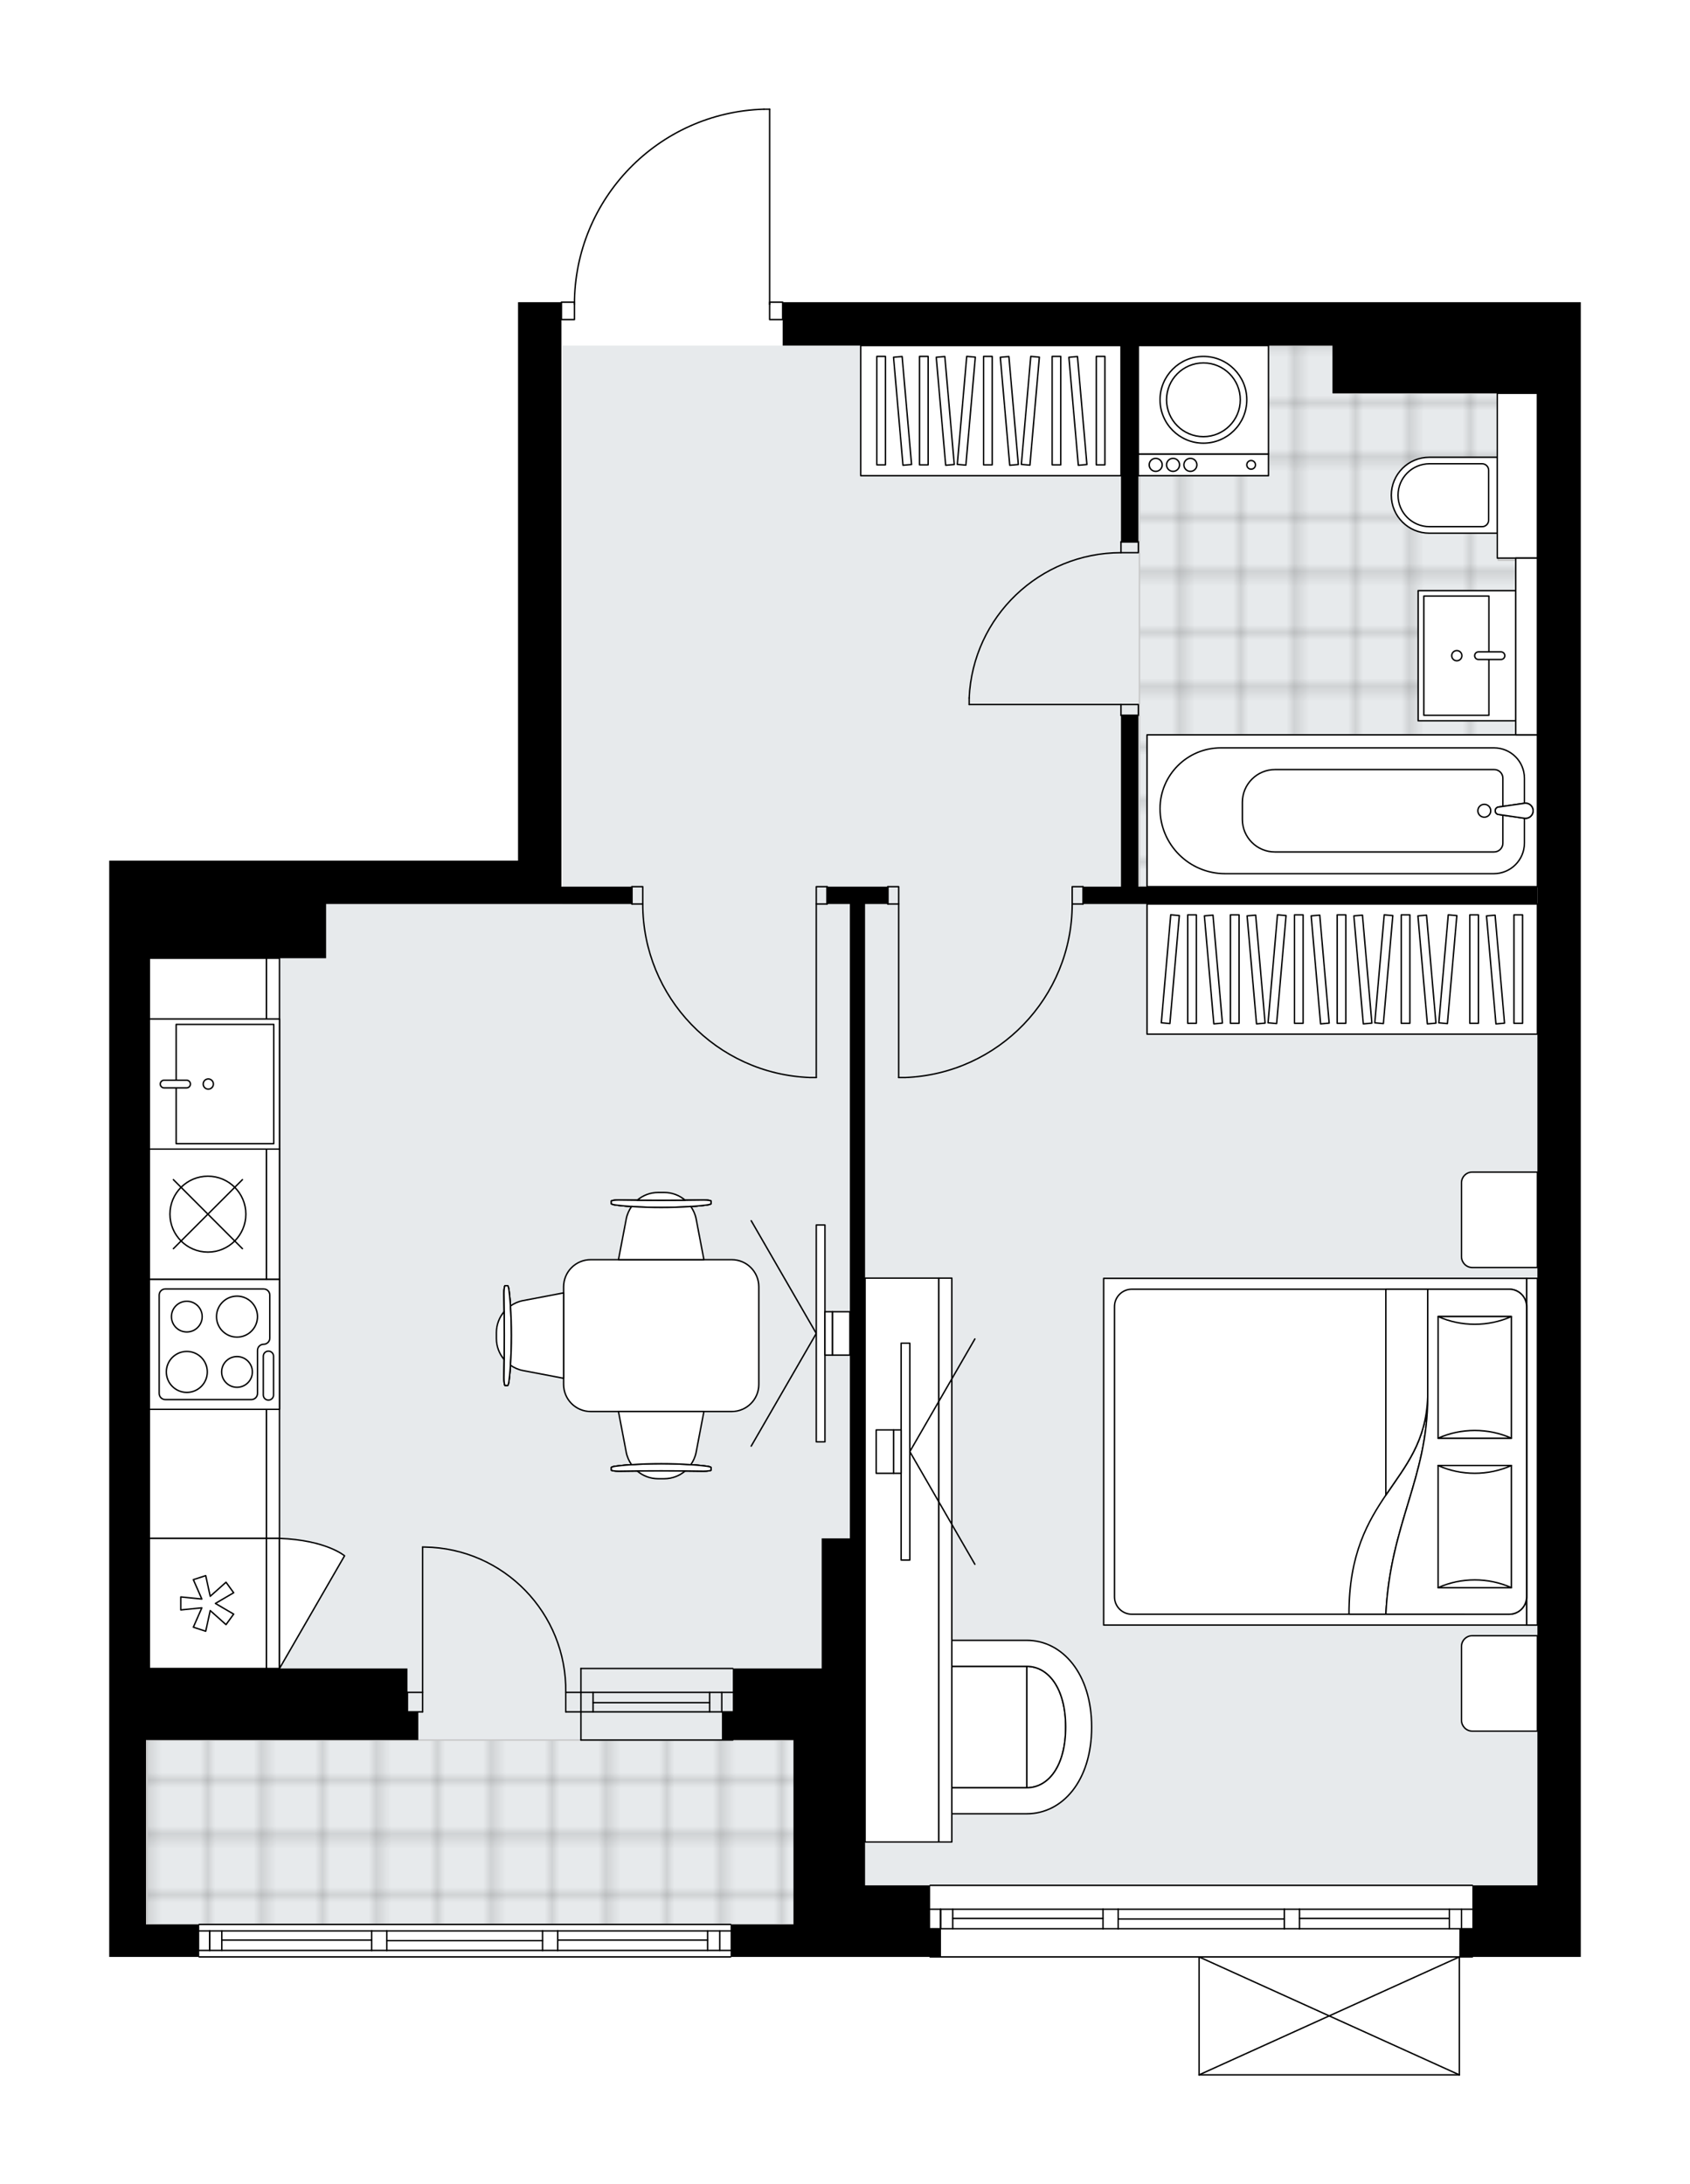 <svg xmlns="http://www.w3.org/2000/svg" xmlns:xlink="http://www.w3.org/1999/xlink" height="2000px" id="Layer_1" style="enable-background:new 0 0 1547.46 2000;" version="1.1" viewBox="0 0 1547.46 2000" width="1547.46px" x="0px" y="0px" xml:space="preserve">
<style type="text/css">
	.st0{fill:none;}
	.st1{opacity:0.25;fill:none;stroke:#070606;stroke-width:0.4;stroke-miterlimit:10;}
	.st2{fill:#FFFFFF;}
	.st3{fill:#E7EAEC;}
	.st4{fill:url(#SVGID_1_);stroke:#C8C8C8;stroke-width:1.3;stroke-miterlimit:10;}
	
		.st5{fill:url(#SVGID_00000044858604495007999500000005055388225932906923_);stroke:#C8C8C8;stroke-width:1.3;stroke-miterlimit:10;}
	.st6{fill:none;stroke:#000000;stroke-width:1.3;stroke-linecap:round;stroke-linejoin:round;stroke-miterlimit:10;}
	.st7{fill:#FFFFFF;stroke:#000000;stroke-width:1.3;stroke-linecap:round;stroke-linejoin:round;stroke-miterlimit:10;}
	.st8{font-family:'Arial-BoldMT','Arial'; font-weight:bold;}
	.st9{font-size:104.089px;}
	.st10{font-size:88.075px;}
	.st11{font-family: 'ArialMT','Arial';}
	.st12{font-size:40px;}
</style>
<pattern height="14.57" id="New_Pattern_Swatch_2" patternUnits="userSpaceOnUse" style="overflow:visible;" viewBox="7.49 -22.06 14.57 14.57" width="14.57" x="-226.14" y="-0.36">
	<g>
		<rect class="st0" height="14.57" width="14.57" x="7.49" y="-22.06" />
		<g>
			<rect class="st1" height="7.29" width="7.29" x="14.77" y="-7.49" />
		</g>
		<g>
			<rect class="st1" height="7.29" width="7.29" x="0.2" y="-7.49" />
		</g>
		<g>
			<rect class="st1" height="7.29" width="7.29" x="22.06" y="-14.77" />
		</g>
		<g>
			<rect class="st1" height="7.29" width="7.29" x="7.49" y="-14.77" />
			<rect class="st1" height="7.29" width="7.29" x="14.77" y="-22.06" />
		</g>
		<g>
			<rect class="st1" height="7.29" width="7.29" x="0.2" y="-22.06" />
		</g>
		<g>
			<rect class="st1" height="7.29" width="7.29" x="22.06" y="-29.35" />
		</g>
		<g>
			<rect class="st1" height="7.29" width="7.29" x="7.49" y="-29.35" />
		</g>
	</g>
</pattern>
<path class="st2" d="M1447.46,276.73v1251.14v0v198.59v39.72V1792h-98.65c0,0.36-0.29,0.65-0.65,0.65h-11.26V1900  c0,0,0,0.01,0,0.01c0,0.04-0.02,0.07-0.02,0.11c-0.01,0.05-0.01,0.1-0.03,0.15c0,0,0,0,0,0.01c0,0.01-0.01,0.01-0.01,0.01  c-0.05,0.1-0.12,0.17-0.2,0.23c-0.02,0.02-0.04,0.03-0.06,0.04c-0.09,0.05-0.2,0.09-0.31,0.09h-238.31c-0.12,0-0.22-0.04-0.31-0.09  c-0.02-0.01-0.04-0.03-0.06-0.04c-0.08-0.06-0.16-0.14-0.2-0.23c0-0.01-0.01-0.01-0.01-0.01c0,0,0,0,0-0.01  c-0.02-0.04-0.02-0.1-0.03-0.15c-0.01-0.04-0.02-0.07-0.02-0.11c0,0,0-0.01,0-0.01v-107.35H851.68c-0.36,0-0.65-0.29-0.65-0.65  H726.56h-56.94c0,0.36-0.29,0.65-0.65,0.65H182.42c-0.36,0-0.65-0.29-0.65-0.65H100v-29.79v-168.81v-25.82v-39.72V788.11h36.74  h87.38h74.47h40.16h135.6h0l0-153.91V276.73h39.07c0-0.36,0.29-0.65,0.65-0.65h11.3c0.67-45.95,18.59-89.31,50.67-122.35  c32.7-33.68,76.54-52.99,123.46-54.38c0,0,0.01,0,0.01,0c0,0,0.01,0,0.01,0h5.21c0.36,0,0.65,0.29,0.65,0.65v176.08h11.27  c0.36,0,0.65,0.29,0.65,0.65h35.1h39.72h427.97h187.67H1447.46z" id="background" />
<g id="floor">
	<polygon class="st3" points="1408.75,360.14 1221.08,360.14 1221.07,316.45 515.06,316.45 515.06,827.83 137.73,827.83    137.73,1593.41 134.75,1593.41 134.75,1762.22 727.56,1762.22 727.56,1726.47 1408.74,1726.47  " />
	<pattern id="SVGID_1_" patternTransform="matrix(7.006 0 0 7.006 41551.238 31320.449)" xlink:href="#New_Pattern_Swatch_2">
	</pattern>
	<rect class="st4" height="168.81" width="592.8" x="134.75" y="1593.41" />
	
		<pattern id="SVGID_00000040548939305753303600000011098447640731849650_" patternTransform="matrix(7.006 0 0 7.006 41551.238 31320.449)" xlink:href="#New_Pattern_Swatch_2">
	</pattern>
	
		<polygon points="   1388.88,674.91 1388.88,513.06 1372,513.06 1372,360.14 1221.07,360.14 1221.07,316.45 1043.32,316.45 1043.32,811.94    1211.14,811.94 1221.07,811.94 1408.74,811.94 1408.74,674.91  " style="fill:url(#SVGID_00000040548939305753303600000011098447640731849650_);stroke:#C8C8C8;stroke-width:1.3;stroke-miterlimit:10;" />
	<g id="LINE_00000075143787129116761810000012543610762855324085_">
		<line class="st6" x1="531.94" x2="670.96" y1="1549.72" y2="1549.72" />
	</g>
	<g id="LINE_00000068650524632123098680000016825967466831788163_">
		<line class="st6" x1="531.94" x2="670.96" y1="1567.59" y2="1567.59" />
	</g>
	<g id="LINE_00000155828083473887775700000005230408910191372969_">
		<line class="st6" x1="543.06" x2="649.77" y1="1559.15" y2="1559.15" />
	</g>
	<g id="LINE_00000156566191118792447320000013550894246769012874_">
		<line class="st6" x1="660.89" x2="660.89" y1="1549.72" y2="1567.59" />
	</g>
	<g id="LINE_00000109741695838525303290000015842107725483982266_">
		<line class="st6" x1="543.06" x2="543.06" y1="1549.72" y2="1567.59" />
	</g>
	<g id="LINE_00000085958223036079401780000016425530733333736104_">
		<line class="st6" x1="531.94" x2="670.96" y1="1527.87" y2="1527.87" />
	</g>
	<g id="LINE_00000004510079489688825560000015144543585322339205_">
		<line class="st6" x1="670.96" x2="531.94" y1="1593.41" y2="1593.41" />
	</g>
	<g id="LINE_00000034077416986370135390000016414473965824399266_">
		<line class="st6" x1="649.77" x2="649.77" y1="1549.71" y2="1567.58" />
	</g>
	<g id="LINE_00000170999436970281331670000009079445702293292943_">
		<line class="st6" x1="531.94" x2="531.94" y1="1527.87" y2="1593.41" />
	</g>
	<g id="LINE_00000172425984563339884980000012183812579250169738_">
		<line class="st6" x1="851.68" x2="1348.17" y1="1726.47" y2="1726.47" />
	</g>
	<g id="LINE_00000046334835075752937390000014732166906785989519_">
		<line class="st6" x1="861.25" x2="861.25" y1="1748.31" y2="1766.19" />
	</g>
	<g id="LINE_00000085933950350369250530000006057980571966268090_">
		<line class="st6" x1="1338.24" x2="1338.24" y1="1748.31" y2="1766.19" />
	</g>
	<g id="LINE_00000016039810976709458430000002331707313529995451_">
		<line class="st6" x1="1009.96" x2="872.38" y1="1756.75" y2="1756.75" />
	</g>
	<g id="LINE_00000021822126647464728730000011574551066917889973_">
		<line class="st6" x1="1327.11" x2="1189.89" y1="1756.75" y2="1756.75" />
	</g>
	<g id="LINE_00000023976844752616873980000009310978900955173011_">
		<line class="st6" x1="1327.11" x2="1327.11" y1="1766.19" y2="1748.31" />
	</g>
	<g id="LINE_00000150803085931391399410000013548261814149543357_">
		<line class="st6" x1="861.25" x2="861.25" y1="1748.31" y2="1766.19" />
	</g>
	<g id="LINE_00000146472966244651920310000000270981501530903449_">
		<line class="st6" x1="872.38" x2="872.38" y1="1766.19" y2="1748.31" />
	</g>
	<g id="LINE_00000124855971896376837460000017162800931288462728_">
		<line class="st6" x1="1023.86" x2="1023.86" y1="1748.31" y2="1766.19" />
	</g>
	<g id="LINE_00000003068678915706224070000014469411486420480187_">
		<line class="st6" x1="1023.86" x2="1009.96" y1="1766.19" y2="1766.19" />
	</g>
	<g id="LINE_00000134212159297579558230000015302193984101259665_">
		<line class="st6" x1="1009.96" x2="1009.96" y1="1766.19" y2="1748.31" />
	</g>
	<g id="LINE_00000020370988134642580000000003501521794950598562_">
		<line class="st6" x1="1009.96" x2="1023.86" y1="1748.31" y2="1748.31" />
	</g>
	<g id="LINE_00000152256777149504086320000001438553368882757020_">
		<line class="st6" x1="1348.17" x2="851.68" y1="1792" y2="1792" />
	</g>
	<g id="LINE_00000072248073219471495610000009701729136312215231_">
		<line class="st6" x1="1189.89" x2="1189.89" y1="1748.31" y2="1766.19" />
	</g>
	<g id="LINE_00000032609969271309582300000014924279733770650769_">
		<line class="st6" x1="1189.89" x2="1175.98" y1="1766.19" y2="1766.19" />
	</g>
	<g id="LINE_00000069390879651180757640000018147833623642510494_">
		<line class="st6" x1="1175.98" x2="1175.98" y1="1766.19" y2="1748.31" />
	</g>
	<g id="LINE_00000044866863951057562510000000377438188750709947_">
		<line class="st6" x1="1175.98" x2="1189.89" y1="1748.31" y2="1748.31" />
	</g>
	<g id="LINE_00000066496741899291421910000018377057951601104299_">
		<line class="st6" x1="1175.98" x2="1023.86" y1="1757.25" y2="1757.25" />
	</g>
	<g id="LWPOLYLINE_00000022561979510020520800000006045974024497246651_">
		<line class="st6" x1="1189.89" x2="1348.17" y1="1748.31" y2="1748.31" />
	</g>
	<g id="LWPOLYLINE_00000165925218568316976960000001746810802197873328_">
		<line class="st6" x1="1175.98" x2="1023.86" y1="1748.31" y2="1748.31" />
	</g>
	<g id="LWPOLYLINE_00000017476788562390684830000012607598356743804821_">
		<line class="st6" x1="1009.96" x2="851.68" y1="1748.31" y2="1748.31" />
	</g>
	<g id="LWPOLYLINE_00000058573274848018195750000011737573210079978652_">
		<line class="st6" x1="1189.89" x2="1348.17" y1="1766.19" y2="1766.19" />
	</g>
	<g id="LWPOLYLINE_00000023999152328054570390000017329803156798177952_">
		<line class="st6" x1="1175.98" x2="1023.86" y1="1766.19" y2="1766.19" />
	</g>
	<g id="LWPOLYLINE_00000111913361445825733150000013060355522285860241_">
		<line class="st6" x1="1009.96" x2="851.68" y1="1766.19" y2="1766.19" />
	</g>
	<g id="LINE_00000183955489119729076640000015620487332993063074_">
		<line class="st6" x1="182.42" x2="668.97" y1="1762.22" y2="1762.22" />
	</g>
	<g id="LINE_00000134210960953952537560000002363220281235242421_">
		<line class="st6" x1="191.99" x2="191.99" y1="1768.17" y2="1786.05" />
	</g>
	<g id="LINE_00000132085190058852427370000007546410388416260249_">
		<line class="st6" x1="659.04" x2="659.04" y1="1768.17" y2="1786.05" />
	</g>
	<g id="LINE_00000179647598256437818780000010129029371804536450_">
		<line class="st6" x1="340.3" x2="203.11" y1="1776.61" y2="1776.61" />
	</g>
	<g id="LINE_00000134968646938139170780000009055371919011927996_">
		<line class="st6" x1="647.92" x2="510.69" y1="1776.61" y2="1776.61" />
	</g>
	<g id="LINE_00000090267947817562174090000006350486509078122392_">
		<line class="st6" x1="647.92" x2="647.92" y1="1786.05" y2="1768.17" />
	</g>
	<g id="LINE_00000106839090986685940770000006627482768642530433_">
		<line class="st6" x1="191.99" x2="191.99" y1="1768.17" y2="1786.05" />
	</g>
	<g id="LINE_00000153691654433127909180000007545173113165899441_">
		<line class="st6" x1="203.11" x2="203.11" y1="1786.05" y2="1768.17" />
	</g>
	<g id="LINE_00000065053677962774772340000005550123371638807456_">
		<line class="st6" x1="354.2" x2="354.2" y1="1768.17" y2="1786.05" />
	</g>
	<g id="LINE_00000083771654429385238240000012148637238390253464_">
		<line class="st6" x1="354.2" x2="340.3" y1="1786.05" y2="1786.05" />
	</g>
	<g id="LINE_00000139281944402150479430000009798048150038442629_">
		<line class="st6" x1="340.3" x2="340.3" y1="1786.05" y2="1768.17" />
	</g>
	<g id="LINE_00000041291515962985643090000014816606647213904567_">
		<line class="st6" x1="340.3" x2="354.2" y1="1768.17" y2="1768.17" />
	</g>
	<g id="LINE_00000044865112405476501800000013979139372340180897_">
		<line class="st6" x1="668.97" x2="182.42" y1="1792" y2="1792" />
	</g>
	<g id="LINE_00000151518753710917739120000000609984726489038741_">
		<line class="st6" x1="510.69" x2="510.69" y1="1768.17" y2="1786.05" />
	</g>
	<g id="LINE_00000132785746140947459760000008677151082240678538_">
		<line class="st6" x1="510.69" x2="496.79" y1="1786.05" y2="1786.05" />
	</g>
	<g id="LINE_00000138535716776679506460000012610487160382574780_">
		<line class="st6" x1="496.79" x2="496.79" y1="1786.05" y2="1768.17" />
	</g>
	<g id="LINE_00000064324740152554721570000000619906354154504866_">
		<line class="st6" x1="496.79" x2="510.69" y1="1768.17" y2="1768.17" />
	</g>
	<g id="LINE_00000047042746159286616380000013920806020872911501_">
		<line class="st6" x1="496.79" x2="354.2" y1="1777.11" y2="1777.11" />
	</g>
	<g id="LWPOLYLINE_00000183231380137377229810000002183786579121301648_">
		<line class="st6" x1="510.69" x2="668.97" y1="1768.17" y2="1768.17" />
	</g>
	<g id="LWPOLYLINE_00000024716407139325971440000017834173325201884862_">
		<line class="st6" x1="496.79" x2="354.2" y1="1768.17" y2="1768.17" />
	</g>
	<g id="LWPOLYLINE_00000047036392501100098400000000976205381061509017_">
		<line class="st6" x1="340.3" x2="182.42" y1="1768.17" y2="1768.17" />
	</g>
	<g id="LWPOLYLINE_00000083087184198517490260000006521929057884267176_">
		<line class="st6" x1="510.69" x2="668.97" y1="1786.05" y2="1786.05" />
	</g>
	<g id="LWPOLYLINE_00000008149157206873492990000008136106866679591821_">
		<line class="st6" x1="496.79" x2="354.2" y1="1786.05" y2="1786.05" />
	</g>
	<g id="LWPOLYLINE_00000062162098966897835970000003318965369211285141_">
		<line class="st6" x1="340.3" x2="182.42" y1="1786.05" y2="1786.05" />
	</g>
	<g id="LWPOLYLINE_00000183957757861125314120000008432767758592932765_">
		<rect class="st6" height="15.89" width="9.93" x="812.95" y="811.94" />
	</g>
	<g id="LWPOLYLINE_00000007395291779225769780000007361231855851096207_">
		<rect class="st6" height="15.89" width="9.93" x="981.76" y="811.94" />
	</g>
	<g id="LINE_00000178902112864837309050000007577613913892789132_">
		<line class="st6" x1="812.95" x2="812.95" y1="827.83" y2="811.94" />
	</g>
	<g id="LINE_00000144296792625726249520000001282937072911257252_">
		<line class="st6" x1="991.69" x2="991.69" y1="827.83" y2="811.94" />
	</g>
	<g id="LINE_00000057131462108994508820000005220197009240224642_">
		<line class="st6" x1="822.88" x2="822.88" y1="827.83" y2="986.7" />
	</g>
	<g id="LINE_00000178179341301489032730000013840925731686364338_">
		<line class="st6" x1="828.84" x2="822.88" y1="986.7" y2="986.7" />
	</g>
	<g id="ARC_00000049194113408060193530000014515133176311596711_">
		<path class="st6" d="M981.76,827.83c-0.04,85.43-67.55,155.57-152.92,158.88" />
	</g>
	<g id="LWPOLYLINE_00000100342380003721196530000013455709803621035181_">
		<rect class="st6" height="15.89" width="9.93" x="747.42" y="811.94" />
	</g>
	<g id="LWPOLYLINE_00000069364738266261171180000007259049916020839818_">
		<rect class="st6" height="15.89" width="9.93" x="578.61" y="811.94" />
	</g>
	<g id="LINE_00000044890281174577249570000017560936030405523111_">
		<line class="st6" x1="757.35" x2="757.35" y1="827.83" y2="811.94" />
	</g>
	<g id="LINE_00000093881431451007309020000006149518895712783804_">
		<line class="st6" x1="578.61" x2="578.61" y1="827.83" y2="811.94" />
	</g>
	<g id="LINE_00000103960805637679203290000004060747023254354592_">
		<line class="st6" x1="747.42" x2="747.42" y1="827.83" y2="986.7" />
	</g>
	<g id="LINE_00000098206107978447688110000011545141594770159797_">
		<line class="st6" x1="741.46" x2="747.42" y1="986.7" y2="986.7" />
	</g>
	<g id="ARC_00000080899229845415561210000000864255715449003939_">
		<path class="st6" d="M741.46,986.7c-85.36-3.31-152.87-73.45-152.92-158.88" />
	</g>
	<g id="LWPOLYLINE_00000170246292435468954600000018173434537080510349_">
		<rect class="st6" height="15.89" width="11.92" x="514.07" y="276.73" />
	</g>
	<g id="LWPOLYLINE_00000163769630218643951400000010206358147222043580_">
		<rect class="st6" height="15.89" width="11.92" x="704.72" y="276.73" />
	</g>
	<g id="LWPOLYLINE_00000170957653040387535270000005465583589753562250_">
		<path class="st6" d="M699.51,100c-96.65,2.86-173.52,82.04-173.53,178.73" />
	</g>
	<g id="LINE_00000075854816075425039790000003459065051061339269_">
		<line class="st6" x1="704.72" x2="704.72" y1="278.73" y2="100" />
	</g>
	<g id="LINE_00000006676824220809941860000017546563142696218279_">
		<line class="st6" x1="704.72" x2="699.51" y1="100" y2="100" />
	</g>
	<g id="ARC_00000142176105144027159540000004404345927761005188_">
		<path class="st6" d="M386.97,1416.66c0.65,0,1.3,0,1.95,0.01c72.39,1.08,130.2,60.65,129.12,133.04" />
	</g>
	<g id="LINE_00000088846402338722276540000014666588310839756472_">
		<line class="st6" x1="386.97" x2="386.97" y1="1549.72" y2="1416.66" />
	</g>
	<g id="LINE_00000059269496598783423260000011252127512069706635_">
		<line class="st6" x1="531.94" x2="518.04" y1="1549.72" y2="1549.72" />
	</g>
	<g id="LINE_00000088819450608756996140000017437479241177388207_">
		<line class="st6" x1="518.04" x2="518.04" y1="1549.72" y2="1567.59" />
	</g>
	<g id="LINE_00000025410303204718862360000006362846683144983431_">
		<line class="st6" x1="518.04" x2="531.94" y1="1567.59" y2="1567.59" />
	</g>
	<g id="LINE_00000137127509291451261770000002434133034550167945_">
		<line class="st6" x1="373.07" x2="386.97" y1="1567.59" y2="1567.59" />
	</g>
	<g id="LINE_00000016042829294858073590000017520837259245943199_">
		<line class="st6" x1="386.97" x2="386.97" y1="1567.59" y2="1549.72" />
	</g>
	<g id="LINE_00000157270108645639088590000007604668584724890770_">
		<line class="st6" x1="386.97" x2="373.07" y1="1549.72" y2="1549.72" />
	</g>
	<g id="LINE_00000026865505969159259320000001803597121425467538_">
		<line class="st6" x1="373.07" x2="373.07" y1="1567.59" y2="1549.72" />
	</g>
	<g id="LWPOLYLINE_00000009583533731081346520000017889396273179774905_">
		<rect class="st6" height="9.93" width="15.89" x="1026.44" y="645.12" />
	</g>
	<g id="LWPOLYLINE_00000142172425875054191550000007496364216021368490_">
		<rect class="st6" height="9.93" width="15.89" x="1026.44" y="496.18" />
	</g>
	<g id="LINE_00000122719108138082021470000008768855419367068854_">
		<line class="st6" x1="1026.44" x2="1042.33" y1="655.05" y2="655.05" />
	</g>
	<g id="LINE_00000091732090358067982910000015307112967107535774_">
		<line class="st6" x1="1026.44" x2="1042.33" y1="496.18" y2="496.18" />
	</g>
	<g id="LINE_00000010996616440832080240000001518524438895946680_">
		<line class="st6" x1="1026.44" x2="887.43" y1="645.12" y2="645.12" />
	</g>
	<g id="ARC_00000080912717531416381620000013184334920320952468_">
		<path class="st6" d="M1026.44,506.11c-74.46,0.05-135.71,58.67-139.02,133.06" />
	</g>
	<g id="LINE_00000122688317378308793730000013387721379497472386_">
		<line class="st6" x1="887.43" x2="887.43" y1="645.12" y2="639.16" />
	</g>
	<g id="LINE_00000167373705493046038220000009210823283502047899_">
		<line class="st6" x1="1336.25" x2="1097.94" y1="1900" y2="1900" />
	</g>
	<g id="LINE_00000045614010776440232630000013427124213639919533_">
		<line class="st6" x1="1097.94" x2="1097.94" y1="1900" y2="1792" />
	</g>
	<g id="LINE_00000038385254071985878300000001458440545493532845_">
		<line class="st6" x1="1336.25" x2="1336.25" y1="1792" y2="1900" />
	</g>
	<g id="LWPOLYLINE_00000146476829610570228310000009867833353852626366_">
		<line class="st6" x1="1097.94" x2="1336.25" y1="1792" y2="1900" />
	</g>
	<g id="LWPOLYLINE_00000156550622681926562060000002872293601299432627_">
		<line class="st6" x1="1336.25" x2="1097.94" y1="1792" y2="1900" />
	</g>
	<g>
		<polygon points="1407.74,276.73 1220.07,276.73 792.1,276.73 752.38,276.73 716.64,276.73 716.64,316.45 752.38,316.45     792.1,316.45 1026.44,316.45 1026.44,496.18 1042.33,496.18 1042.33,316.45 1220.07,316.45 1220.07,360.15 1291.59,360.15     1381.95,360.15 1407.74,360.15 1407.74,1527.87 1407.74,1527.88 1407.74,1726.47 1348.17,1726.47 1348.17,1766.19     1336.29,1766.19 1336.21,1792 1447.46,1792 1447.46,1766.19 1447.46,1726.47 1447.46,1527.88 1447.46,1527.87 1447.46,276.73       " />
		<polygon points="1026.44,655.05 1026.44,811.94 991.69,811.94 991.69,827.83 1407.74,827.83 1407.74,811.94 1042.33,811.94     1042.33,655.05   " />
		<polygon points="514.07,634.2 514.07,276.73 474.35,276.73 474.35,634.2 474.35,788.11 298.59,788.11 278.73,788.11     224.12,788.11 136.74,788.11 100,788.11 100,1527.87 100,1567.59 100,1593.41 100,1762.22 100,1792 182.42,1792 182.42,1762.22     133.76,1762.22 133.76,1593.41 383,1593.41 383,1567.59 373.07,1567.59 373.07,1527.87 136.74,1527.87 136.74,877.48     160.57,877.48 224.12,877.48 276.75,877.48 298.59,877.48 298.59,827.83 474.35,827.83 494.21,827.83 514.07,827.83     578.61,827.83 578.61,811.94 514.07,811.94   " />
		<polygon points="851.68,1726.47 792.1,1726.47 792.1,1527.87 792.1,1408.72 792.1,827.83 812.95,827.83 812.95,811.94     757.35,811.94 757.35,827.83 778.2,827.83 778.2,1408.72 752.38,1408.72 752.38,1527.87 726.56,1527.87 670.96,1527.87     670.96,1567.59 661.03,1567.59 661.03,1593.41 726.56,1593.41 726.56,1726.47 726.56,1762.22 668.97,1762.22 668.97,1792     726.56,1792 861.61,1792 861.61,1766.19 851.68,1766.19   " />
	</g>
</g>
<g id="mebel">
	<g>
		<path class="st7" d="M1338.24,1083.06v67.71c0,5.48,4.45,9.93,9.93,9.93h59.58v-87.38h-59.77    C1342.61,1073.32,1338.24,1077.68,1338.24,1083.06z" />
		<path class="st7" d="M1338.24,1507.6v67.71c0,5.48,4.45,9.93,9.93,9.93h59.58v-87.38h-59.77    C1342.61,1497.86,1338.24,1502.22,1338.24,1507.6z" />
		<g>
			
				<rect class="st7" height="9.93" transform="matrix(-1.836970e-16 1 -1 -1.836970e-16 2732.157 -73.418)" width="317.48" x="1244.05" y="1324.4" />
			
				<rect class="st7" height="387.26" transform="matrix(-1.836970e-16 1 -1 -1.836970e-16 2533.562 125.176)" width="317.48" x="1045.45" y="1135.74" />
			<path class="st7" d="M1397.82,1196.45v265.85c0,8.77-7.11,15.89-15.89,15.89h-345.55c-8.77,0-15.89-7.11-15.89-15.89v-265.85     c0-8.77,7.11-15.89,15.89-15.89h345.55C1390.71,1180.56,1397.82,1187.67,1397.82,1196.45z" />
			<path class="st7" d="M1268.98,1478.18c4.07-83.04,38.28-124.19,38.31-198.96c-2.71,80-72.22,88.54-72.08,198.96L1268.98,1478.18z     " />
			<g>
				<path class="st7" d="M1268.98,1478.18c4.07-83.04,38.28-124.19,38.31-198.96l0-98.66h74.65c8.77,0,15.89,7.11,15.89,15.89      v265.85c0,8.77-7.11,15.89-15.89,15.89L1268.98,1478.18L1268.98,1478.18z" />
			</g>
			
				<rect class="st7" height="67.06" transform="matrix(-1.836970e-16 1 -1 -1.836970e-16 2611.648 -89.072)" width="111.41" x="1294.65" y="1227.76" />
			<path class="st7" d="M1316.83,1316.99c21.06-9.44,45.99-9.44,67.06,0H1316.83z" />
			<path class="st7" d="M1383.89,1205.58c-21.06,9.44-45.99,9.44-67.06,0H1383.89z" />
			
				<rect class="st7" height="67.06" transform="matrix(-1.836970e-16 1 -1 -1.836970e-16 2748.296 47.577)" width="111.84" x="1294.44" y="1364.41" />
			<path class="st7" d="M1316.83,1453.86c21.06-9.47,45.99-9.47,67.06,0H1316.83z" />
			<path class="st7" d="M1383.89,1342.02c-21.06,9.47-45.99,9.47-67.06,0H1383.89z" />
			<g>
				<path class="st7" d="M1307.28,1279.22v-98.66h-38.31v188.52C1287.05,1342.37,1305.9,1320.13,1307.28,1279.22z" />
			</g>
		</g>
	</g>
	<g>
		
			<rect class="st7" height="357.47" transform="matrix(1.440608e-10 -1 1 1.440608e-10 341.61 2116.425)" width="119.16" x="1169.44" y="708.67" />
		<g>
			
				<rect class="st7" height="7.89" transform="matrix(1.355219e-10 -1 1 1.355219e-10 204.095 1978.91)" width="99.3" x="1041.85" y="883.46" />
			
				<rect class="st7" height="7.89" transform="matrix(1.347518e-10 -1 1 1.347518e-10 243.196 2018.01)" width="99.3" x="1080.95" y="883.46" />
			
				<rect class="st7" height="7.89" transform="matrix(1.347705e-10 -1 1 1.347705e-10 301.847 2076.661)" width="99.3" x="1139.61" y="883.46" />
			
				<rect class="st7" height="7.89" transform="matrix(1.347705e-10 -1 1 1.347705e-10 340.947 2115.762)" width="99.3" x="1178.71" y="883.46" />
			
				<rect class="st7" height="7.89" transform="matrix(1.347705e-10 -1 1 1.347705e-10 399.598 2174.413)" width="99.3" x="1237.36" y="883.46" />
			
				<rect class="st7" height="7.89" transform="matrix(0.087 -0.996 0.996 0.087 94.495 1877.938)" width="99.3" x="1022.3" y="883.46" />
			
				<rect class="st7" height="7.89" transform="matrix(0.087 -0.996 0.996 0.087 183.727 1975.317)" width="99.3" x="1120.06" y="883.46" />
			
				<rect class="st7" height="7.89" transform="matrix(0.087 -0.996 0.996 0.087 272.959 2072.697)" width="99.3" x="1217.81" y="883.46" />
			
				<rect class="st7" height="7.89" transform="matrix(-0.087 -0.996 0.996 -0.087 323.857 2071.575)" width="99.3" x="1061.4" y="883.46" />
			
				<rect class="st7" height="7.89" transform="matrix(-0.087 -0.996 0.996 -0.087 366.365 2110.527)" width="99.3" x="1100.5" y="883.46" />
			
				<rect class="st7" height="7.89" transform="matrix(-0.087 -0.996 0.996 -0.087 430.128 2168.954)" width="99.3" x="1159.16" y="883.46" />
			
				<rect class="st7" height="7.89" transform="matrix(-0.087 -0.996 0.996 -0.087 472.637 2207.906)" width="99.3" x="1198.26" y="883.46" />
			
				<rect class="st7" height="7.89" transform="matrix(0.087 -0.996 0.996 0.087 326.498 2131.124)" width="99.3" x="1276.46" y="883.46" />
			
				<rect class="st7" height="7.89" transform="matrix(-0.087 -0.996 0.996 -0.087 536.399 2266.334)" width="99.3" x="1256.91" y="883.46" />
			
				<rect class="st7" height="7.89" transform="matrix(1.340013e-10 -1 1 1.340013e-10 462.384 2237.199)" width="99.3" x="1300.14" y="883.46" />
			
				<rect class="st7" height="7.89" transform="matrix(1.347518e-10 -1 1 1.347518e-10 502.802 2277.616)" width="99.3" x="1340.56" y="883.46" />
			
				<rect class="st7" height="7.89" transform="matrix(-0.087 -0.996 0.996 -0.087 604.658 2328.881)" width="99.3" x="1319.69" y="883.46" />
		</g>
	</g>
	<g>
		
			<rect class="st7" height="238.31" transform="matrix(1.439540e-10 -1 1 1.439540e-10 531.268 1283.321)" width="119.16" x="847.72" y="256.87" />
		<g>
			
				<rect class="st7" height="7.89" transform="matrix(1.347518e-10 -1 1 1.347518e-10 430.79 1182.844)" width="99.3" x="757.17" y="372.08" />
			
				<rect class="st7" height="7.89" transform="matrix(1.339827e-10 -1 1 1.339827e-10 469.891 1221.945)" width="99.3" x="796.27" y="372.08" />
			
				<rect class="st7" height="7.89" transform="matrix(1.347518e-10 -1 1 1.347518e-10 528.542 1280.595)" width="99.3" x="854.92" y="372.08" />
			
				<rect class="st7" height="7.89" transform="matrix(0.087 -0.996 0.996 0.087 433.288 1224.904)" width="99.3" x="835.37" y="372.08" />
			
				<rect class="st7" height="7.89" transform="matrix(-0.087 -0.996 0.996 -0.087 523.794 1232.023)" width="99.3" x="776.72" y="372.08" />
			
				<rect class="st7" height="7.89" transform="matrix(-0.087 -0.996 0.996 -0.087 566.302 1270.974)" width="99.3" x="815.82" y="372.08" />
			
				<rect class="st7" height="7.89" transform="matrix(0.087 -0.996 0.996 0.087 486.827 1283.332)" width="99.3" x="894.02" y="372.08" />
			
				<rect class="st7" height="7.89" transform="matrix(-0.087 -0.996 0.996 -0.087 630.065 1329.402)" width="99.3" x="874.47" y="372.08" />
			
				<rect class="st7" height="7.89" transform="matrix(1.339827e-10 -1 1 1.339827e-10 591.328 1343.381)" width="99.3" x="917.71" y="372.08" />
			
				<rect class="st7" height="7.89" transform="matrix(1.339827e-10 -1 1 1.339827e-10 631.745 1383.799)" width="99.3" x="958.12" y="372.08" />
			
				<rect class="st7" height="7.89" transform="matrix(-0.087 -0.996 0.996 -0.087 698.323 1391.949)" width="99.3" x="937.26" y="372.08" />
		</g>
	</g>
	<g>
		
			<rect class="st7" height="107.24" transform="matrix(1.007534e-11 -1 1 1.007534e-11 -952.726 1333.472)" width="531.24" x="-75.25" y="1089.48" />
		
			<rect class="st7" height="11.92" transform="matrix(1.007534e-11 -1 1 1.007534e-11 -893.147 1393.051)" width="531.24" x="-15.67" y="1137.14" />
	</g>
	<g>
		<path class="st7" d="M669.99,1292.57H540.9c-13.71,0-24.82-11.11-24.82-24.82v-89.42c0-13.71,11.11-24.82,24.82-24.82h129.09    c13.71,0,24.82,11.11,24.82,24.82v89.42C694.82,1281.45,683.7,1292.57,669.99,1292.57z" />
		<g>
			<g id="LINE_00000060741531999012727810000015544694800260307874_">
				<path class="st7" d="M646.71,1103.48c-24.04,3.02-58.54,3.02-82.58,0c-2.78-0.35-4.39-0.87-4.39-1.42v-0.14v-1.96      c0-0.59,3.11-1.07,6.95-1.07c25.75,0.41,51.7,0.41,77.45,0c3.84,0,6.95,0.48,6.95,1.07v1.96v0.14      C651.1,1102.6,649.49,1103.13,646.71,1103.48z" />
			</g>
			<g id="LINE_00000103241262113533307490000006319685845244112314_">
				<path class="st7" d="M646.71,1103.48c-24.04,3.02-58.54,3.02-82.58,0c-2.78-0.35-4.39-0.87-4.39-1.42v-0.14v-1.96      c0-0.59,3.11-1.07,6.95-1.07c25.75,0.41,51.7,0.41,77.45,0c3.84,0,6.95,0.48,6.95,1.07v1.96v0.14      C651.1,1102.6,649.49,1103.13,646.71,1103.48z" />
			</g>
			<g id="LINE_00000067234265498827149480000012504412879482939275_">
				<path class="st7" d="M646.71,1103.48c-24.04,3.02-58.54,3.02-82.58,0c-2.78-0.35-4.39-0.87-4.39-1.42v-0.14v-1.96      c0-0.59,3.11-1.07,6.95-1.07c25.75,0.41,51.7,0.41,77.45,0c3.84,0,6.95,0.48,6.95,1.07v1.96v0.14      C651.1,1102.6,649.49,1103.13,646.71,1103.48z" />
			</g>
			<path class="st7" d="M627.37,1099.02c-5.23-4.42-11.95-7.06-19.21-7.06h-5.47c-7.26,0-13.98,2.64-19.21,7.06     C598.11,1099.15,612.74,1099.15,627.37,1099.02z" />
			<path class="st7" d="M644.54,1153.5l-7.12-37.33c-0.81-4.22-2.56-8.02-4.89-11.37c-17.23,1.22-36.98,1.22-54.21,0     c-2.33,3.35-4.09,7.15-4.89,11.37l-7.12,37.33H644.54z" />
		</g>
		<g>
			<g id="LINE_00000158021107879363579780000002296888964863944351_">
				<path class="st7" d="M466.06,1181.74c3.02,24.04,3.02,58.54,0,82.58c-0.35,2.78-0.87,4.39-1.42,4.39h-0.14h-1.96      c-0.59,0-1.07-3.11-1.07-6.95c0.41-25.75,0.41-51.7,0-77.45c0-3.84,0.48-6.95,1.07-6.95h1.96h0.14      C465.19,1177.35,465.71,1178.97,466.06,1181.74z" />
			</g>
			<g id="LINE_00000017474920942238793860000008655761982819208842_">
				<path class="st7" d="M466.06,1181.74c3.02,24.04,3.02,58.54,0,82.58c-0.35,2.78-0.87,4.39-1.42,4.39h-0.14h-1.96      c-0.59,0-1.07-3.11-1.07-6.95c0.41-25.75,0.41-51.7,0-77.45c0-3.84,0.48-6.95,1.07-6.95h1.96h0.14      C465.19,1177.35,465.71,1178.97,466.06,1181.74z" />
			</g>
			<g id="LINE_00000085240676168302975600000000745614999721674922_">
				<path class="st7" d="M466.06,1181.74c3.02,24.04,3.02,58.54,0,82.58c-0.35,2.78-0.87,4.39-1.42,4.39h-0.14h-1.96      c-0.59,0-1.07-3.11-1.07-6.95c0.41-25.75,0.41-51.7,0-77.45c0-3.84,0.48-6.95,1.07-6.95h1.96h0.14      C465.19,1177.35,465.71,1178.97,466.06,1181.74z" />
			</g>
			<path class="st7" d="M461.6,1201.08c-4.42,5.23-7.06,11.95-7.06,19.21v5.47c0,7.26,2.64,13.98,7.06,19.21     C461.73,1230.35,461.73,1215.72,461.6,1201.08z" />
			<path class="st7" d="M516.08,1183.91l-37.33,7.12c-4.22,0.81-8.02,2.56-11.37,4.89c1.22,17.23,1.22,36.98,0,54.21     c3.35,2.33,7.15,4.09,11.37,4.89l37.33,7.12V1183.91z" />
		</g>
		<g>
			<g id="LINE_00000110433491372478559740000018120985430119135121_">
				<path class="st7" d="M564.13,1342.59c24.04-3.02,58.54-3.02,82.58,0c2.78,0.35,4.39,0.87,4.39,1.42v0.14v1.96      c0,0.59-3.11,1.07-6.95,1.07c-25.75-0.41-51.7-0.41-77.45,0c-3.84,0-6.95-0.48-6.95-1.07v-1.96v-0.14      C559.74,1343.46,561.35,1342.94,564.13,1342.59z" />
			</g>
			<g id="LINE_00000149369484542984892520000013450931064482524595_">
				<path class="st7" d="M564.13,1342.59c24.04-3.02,58.54-3.02,82.58,0c2.78,0.35,4.39,0.87,4.39,1.42v0.14v1.96      c0,0.59-3.11,1.07-6.95,1.07c-25.75-0.41-51.7-0.41-77.45,0c-3.84,0-6.95-0.48-6.95-1.07v-1.96v-0.14      C559.74,1343.46,561.35,1342.94,564.13,1342.59z" />
			</g>
			<g id="LINE_00000053540049802341549690000000467078567771014568_">
				<path class="st7" d="M564.13,1342.59c24.04-3.02,58.54-3.02,82.58,0c2.78,0.35,4.39,0.87,4.39,1.42v0.14v1.96      c0,0.59-3.11,1.07-6.95,1.07c-25.75-0.41-51.7-0.41-77.45,0c-3.84,0-6.95-0.48-6.95-1.07v-1.96v-0.14      C559.74,1343.46,561.35,1342.94,564.13,1342.59z" />
			</g>
			<path class="st7" d="M583.47,1347.05c5.23,4.42,11.95,7.06,19.21,7.06h5.47c7.26,0,13.98-2.64,19.21-7.06     C612.74,1346.92,598.11,1346.92,583.47,1347.05z" />
			<path class="st7" d="M566.3,1292.57l7.12,37.33c0.81,4.22,2.56,8.02,4.89,11.37c17.23-1.22,36.98-1.22,54.21,0     c2.33-3.35,4.09-7.15,4.89-11.37l7.12-37.33H566.3z" />
		</g>
	</g>
	<g>
		<g>
			<g id="LINE_00000120522195108332532050000015491969444861606079_">
				<line class="st7" x1="747.43" x2="687.85" y1="1221.05" y2="1324.24" />
			</g>
			<g id="LINE_00000033365655067540557720000016293746584777895837_">
				<line class="st7" x1="747.43" x2="687.85" y1="1221.05" y2="1117.85" />
			</g>
		</g>
		<rect class="st7" height="198.59" width="7.94" x="747.43" y="1121.75" />
		
			<rect class="st7" height="39.72" transform="matrix(-1 -1.224647e-16 1.224647e-16 -1 1517.691 2442.092)" width="6.95" x="755.37" y="1201.19" />
		<rect class="st7" height="39.72" width="15.89" x="762.32" y="1201.19" />
	</g>
	<g>
		<path class="st7" d="M1273.96,453.48L1273.96,453.48c0-19.19,15.56-34.75,34.75-34.75h62.29v69.51h-62.29    C1289.52,488.23,1273.96,472.67,1273.96,453.48z" />
		
			<rect class="st7" height="36.74" transform="matrix(1.685702e-13 1 -1 1.685702e-13 1824.987 -953.777)" width="150.93" x="1313.92" y="417.24" />
		<path class="st7" d="M1280.13,453.48L1280.13,453.48c0-15.9,12.89-28.8,28.8-28.8h48.19c3.29,0,5.96,2.67,5.96,5.96v45.68    c0,3.29-2.67,5.96-5.96,5.96h-48.19C1293.02,482.27,1280.13,469.38,1280.13,453.48z" />
	</g>
	<g>
		<rect class="st7" height="19.86" width="119.16" x="1042.34" y="415.75" />
		<rect class="st7" height="99.3" width="119.16" x="1042.34" y="316.45" />
		<g id="CIRCLE_00000044859821714233486070000009702047669097964937_">
			<circle class="st7" cx="1101.92" cy="366.1" r="39.72" />
		</g>
		<g id="CIRCLE_00000057137583552142879570000001945813680639916940_">
			<circle class="st7" cx="1101.92" cy="366.1" r="33.76" />
		</g>
		<g id="CIRCLE_00000031889363734158694820000014146797304683272321_">
			<circle class="st7" cx="1145.61" cy="425.68" r="3.97" />
		</g>
		<g id="CIRCLE_00000129170101850423070980000013655279825212781492_">
			<circle class="st7" cx="1090" cy="425.68" r="5.96" />
		</g>
		<g id="CIRCLE_00000076570847513775868160000003780488133030694528_">
			<circle class="st7" cx="1074.11" cy="425.68" r="5.96" />
		</g>
		<g id="CIRCLE_00000074444221827468826360000005922843039523804071_">
			<circle class="st7" cx="1058.23" cy="425.68" r="5.96" />
		</g>
	</g>
	<g>
		
			<rect class="st7" height="357.47" transform="matrix(-1.836970e-16 1 -1 -1.836970e-16 1971.451 -486.584)" width="139.02" x="1159.51" y="563.7" />
		<g id="ARC_00000002364501529065857380000011961732698554019984_">
			<path class="st7" d="M1395.85,735.57c0.66-0.1,1.34-0.1,2,0c3.79,0.55,6.41,4.07,5.86,7.86c-0.55,3.79-4.07,6.41-7.86,5.86     l-24.25-3.54c-1.12-0.33-2-1.21-2.33-2.33c-0.55-1.83,0.5-3.76,2.33-4.31L1395.85,735.57z" />
		</g>
		<path class="st7" d="M1395.84,772.02v-22.73l-24.24-3.54c-1.12-0.33-2-1.21-2.33-2.33c-0.55-1.83,0.5-3.76,2.33-4.31l24.24-3.54    v-22.93c0-15.36-12.45-27.8-27.8-27.8h-250.19c-30.73,0-55.65,24.91-55.65,55.65c0,32.88,26.66,59.54,59.54,59.54h246.09    C1383.3,800.03,1395.84,787.49,1395.84,772.02z" />
		<path class="st7" d="M1376.12,772.08v-25.67l-4.52-0.66c-1.12-0.33-2-1.21-2.33-2.33c-0.55-1.83,0.5-3.76,2.33-4.31l4.52-0.66    v-25.81c0-4.39-3.56-7.94-7.94-7.94h-200.63c-16.55,0-29.97,13.42-29.97,29.97v15.7c0,16.45,13.34,29.79,29.79,29.79h200.67    C1372.5,780.17,1376.12,776.55,1376.12,772.08z" />
		<g id="ARC_00000075121265847013419230000003618758016268975251_">
			<path class="st7" d="M1395.85,735.57c0.66-0.1,1.34-0.1,2,0c3.79,0.55,6.41,4.07,5.86,7.86c-0.55,3.79-4.07,6.41-7.86,5.86     l-24.25-3.54c-1.12-0.33-2-1.21-2.33-2.33c-0.55-1.83,0.5-3.76,2.33-4.31L1395.85,735.57z" />
		</g>
		<circle class="st7" cx="1359.1" cy="742.43" r="5.9" />
	</g>
	<g>
		
			<rect class="st7" height="89.37" transform="matrix(-1.836970e-16 1 -1 -1.836970e-16 1943.648 -742.771)" width="119.16" x="1283.63" y="555.75" />
		
			<rect class="st7" height="59.58" transform="matrix(-1.836970e-16 1 -1 -1.836970e-16 1933.961 -733.125)" width="109.23" x="1278.93" y="570.63" />
		<path class="st7" d="M1350.28,600.42L1350.28,600.42c0-1.94,1.57-3.51,3.51-3.51h20.59c1.94,0,3.51,1.57,3.51,3.51l0,0    c0,1.94-1.57,3.51-3.51,3.51h-20.59C1351.86,603.93,1350.28,602.36,1350.28,600.42z" />
		<circle class="st7" cx="1333.93" cy="600.42" r="4.67" />
	</g>
	<g>
		
			<rect class="st7" height="119.16" transform="matrix(4.491880e-11 -1 1 4.491880e-11 -1034.653 1427.306)" width="119.16" x="136.75" y="1171.4" />
		<path class="st7" d="M151.37,1281.62h78.78c3.11,0,5.63-2.52,5.63-5.63v-39.39c0-3.11,2.52-5.63,5.63-5.63h0    c3.11,0,5.63-2.52,5.63-5.63v-39.39c0-3.11-2.52-5.63-5.63-5.63h-90.03c-3.11,0-5.63,2.52-5.63,5.63v90.03    C145.74,1279.1,148.26,1281.62,151.37,1281.62z" />
		<path class="st7" d="M250.47,1241.93v35.5c0,2.59-2.1,4.69-4.69,4.69h0c-2.59,0-4.69-2.1-4.69-4.69v-35.5    c0-2.59,2.1-4.69,4.69-4.69h0C248.37,1237.24,250.47,1239.34,250.47,1241.93z" />
		<circle class="st7" cx="171.06" cy="1256.3" r="18.76" />
		<circle class="st7" cx="217.01" cy="1205.66" r="18.76" />
		<circle class="st7" cx="217.01" cy="1256.3" r="14.07" />
		<circle class="st7" cx="171.06" cy="1205.66" r="14.07" />
	</g>
	<g>
		
			<rect class="st7" height="107.24" transform="matrix(4.491880e-11 -1 1 4.491880e-11 -921.454 1302.192)" width="119.16" x="130.79" y="1058.2" />
		
			<rect class="st7" height="11.92" transform="matrix(4.491880e-11 -1 1 4.491880e-11 -861.876 1361.77)" width="119.16" x="190.37" y="1105.87" />
		<circle class="st7" cx="190.37" cy="1111.82" r="34.75" />
		<line class="st7" x1="158.77" x2="221.97" y1="1080.23" y2="1143.42" />
		<line class="st7" x1="221.97" x2="158.77" y1="1080.23" y2="1143.42" />
	</g>
	<g>
		
			<rect class="st7" height="107.24" transform="matrix(4.481197e-11 1 -1 4.481197e-11 1658.665 1277.927)" width="119.16" x="130.79" y="1414.68" />
		
			<rect class="st7" height="11.92" transform="matrix(4.481197e-11 1 -1 4.481197e-11 1718.243 1218.348)" width="119.16" x="190.37" y="1462.34" />
		<polygon class="st7" points="184.82,1464.27 165.54,1462.34 165.54,1474.25 184.82,1472.33 177.03,1490.06 188.36,1493.75     192.49,1474.82 206.95,1487.71 213.95,1478.07 197.23,1468.3 213.95,1458.52 206.95,1448.88 192.49,1461.77 188.36,1442.85     177.03,1446.53   " />
		<path class="st7" d="M255.91,1527.87l59.58-103.19c0,0-16.77-14.38-59.58-15.96V1527.87z" />
	</g>
	<g>
		
			<rect class="st7" height="119.16" transform="matrix(4.491613e-11 -1 1 4.491613e-11 -796.335 1188.989)" width="119.16" x="136.74" y="933.08" />
		
			<rect class="st7" height="89.37" transform="matrix(4.491436e-11 -1 1 4.491436e-11 -786.69 1198.675)" width="109.23" x="151.38" y="948" />
		<path class="st7" d="M174.36,992.68L174.36,992.68c0,1.94-1.57,3.51-3.51,3.51h-20.59c-1.94,0-3.51-1.57-3.51-3.51l0,0    c0-1.94,1.57-3.51,3.51-3.51h20.59C172.78,989.17,174.36,990.74,174.36,992.68z" />
		<circle class="st7" cx="190.72" cy="992.68" r="4.67" />
	</g>
	<rect class="st7" height="161.85" width="19.86" x="1387.89" y="511.07" />
	<g>
		<g>
			<g>
				<path class="st7" d="M840.8,1622.23v-81.47c0-8.2,6.65-14.85,14.85-14.85h84.55v111.17h-84.55      C847.45,1637.08,840.8,1630.43,840.8,1622.23z" />
				<path class="st7" d="M940.2,1525.91c19.29,0,35.59,19.41,35.59,55.61s-16.1,55.56-35.59,55.56V1525.91z" />
				<path class="st7" d="M940.2,1660.91c32.52,0,59.37-30.04,59.37-79.39s-27.2-79.44-59.37-79.44h-84.5v23.83h84.5      c19.29,0,35.59,19.41,35.59,55.61s-16.1,55.56-35.59,55.56h-84.5v23.83H940.2z" />
			</g>
		</g>
		<g>
			
				<rect class="st7" height="67.52" transform="matrix(-2.443636e-10 -1 1 -2.443636e-10 -602.706 2254.448)" width="516.35" x="567.7" y="1394.82" />
			
				<rect class="st7" height="11.92" transform="matrix(-2.149200e-10 -1 1 -2.149200e-10 -562.987 2294.166)" width="516.35" x="607.42" y="1422.62" />
		</g>
		<g>
			<g>
				<g id="LINE_00000116949272393479124890000006165265523352293300_">
					<line class="st7" x1="833.08" x2="892.66" y1="1329.28" y2="1432.47" />
				</g>
				<g id="LINE_00000039101259525968888210000003174465860434957457_">
					<line class="st7" x1="833.08" x2="892.66" y1="1329.28" y2="1226.09" />
				</g>
			</g>
			
				<rect class="st7" height="198.59" transform="matrix(-1 2.214263e-10 -2.214263e-10 -1 1658.218 2658.559)" width="7.94" x="825.14" y="1229.98" />
			<rect class="st7" height="39.72" width="6.95" x="818.19" y="1309.42" />
			
				<rect class="st7" height="39.72" transform="matrix(-1 2.205106e-10 -2.205106e-10 -1 1620.485 2658.559)" width="15.89" x="802.3" y="1309.42" />
		</g>
	</g>
</g>
</svg>